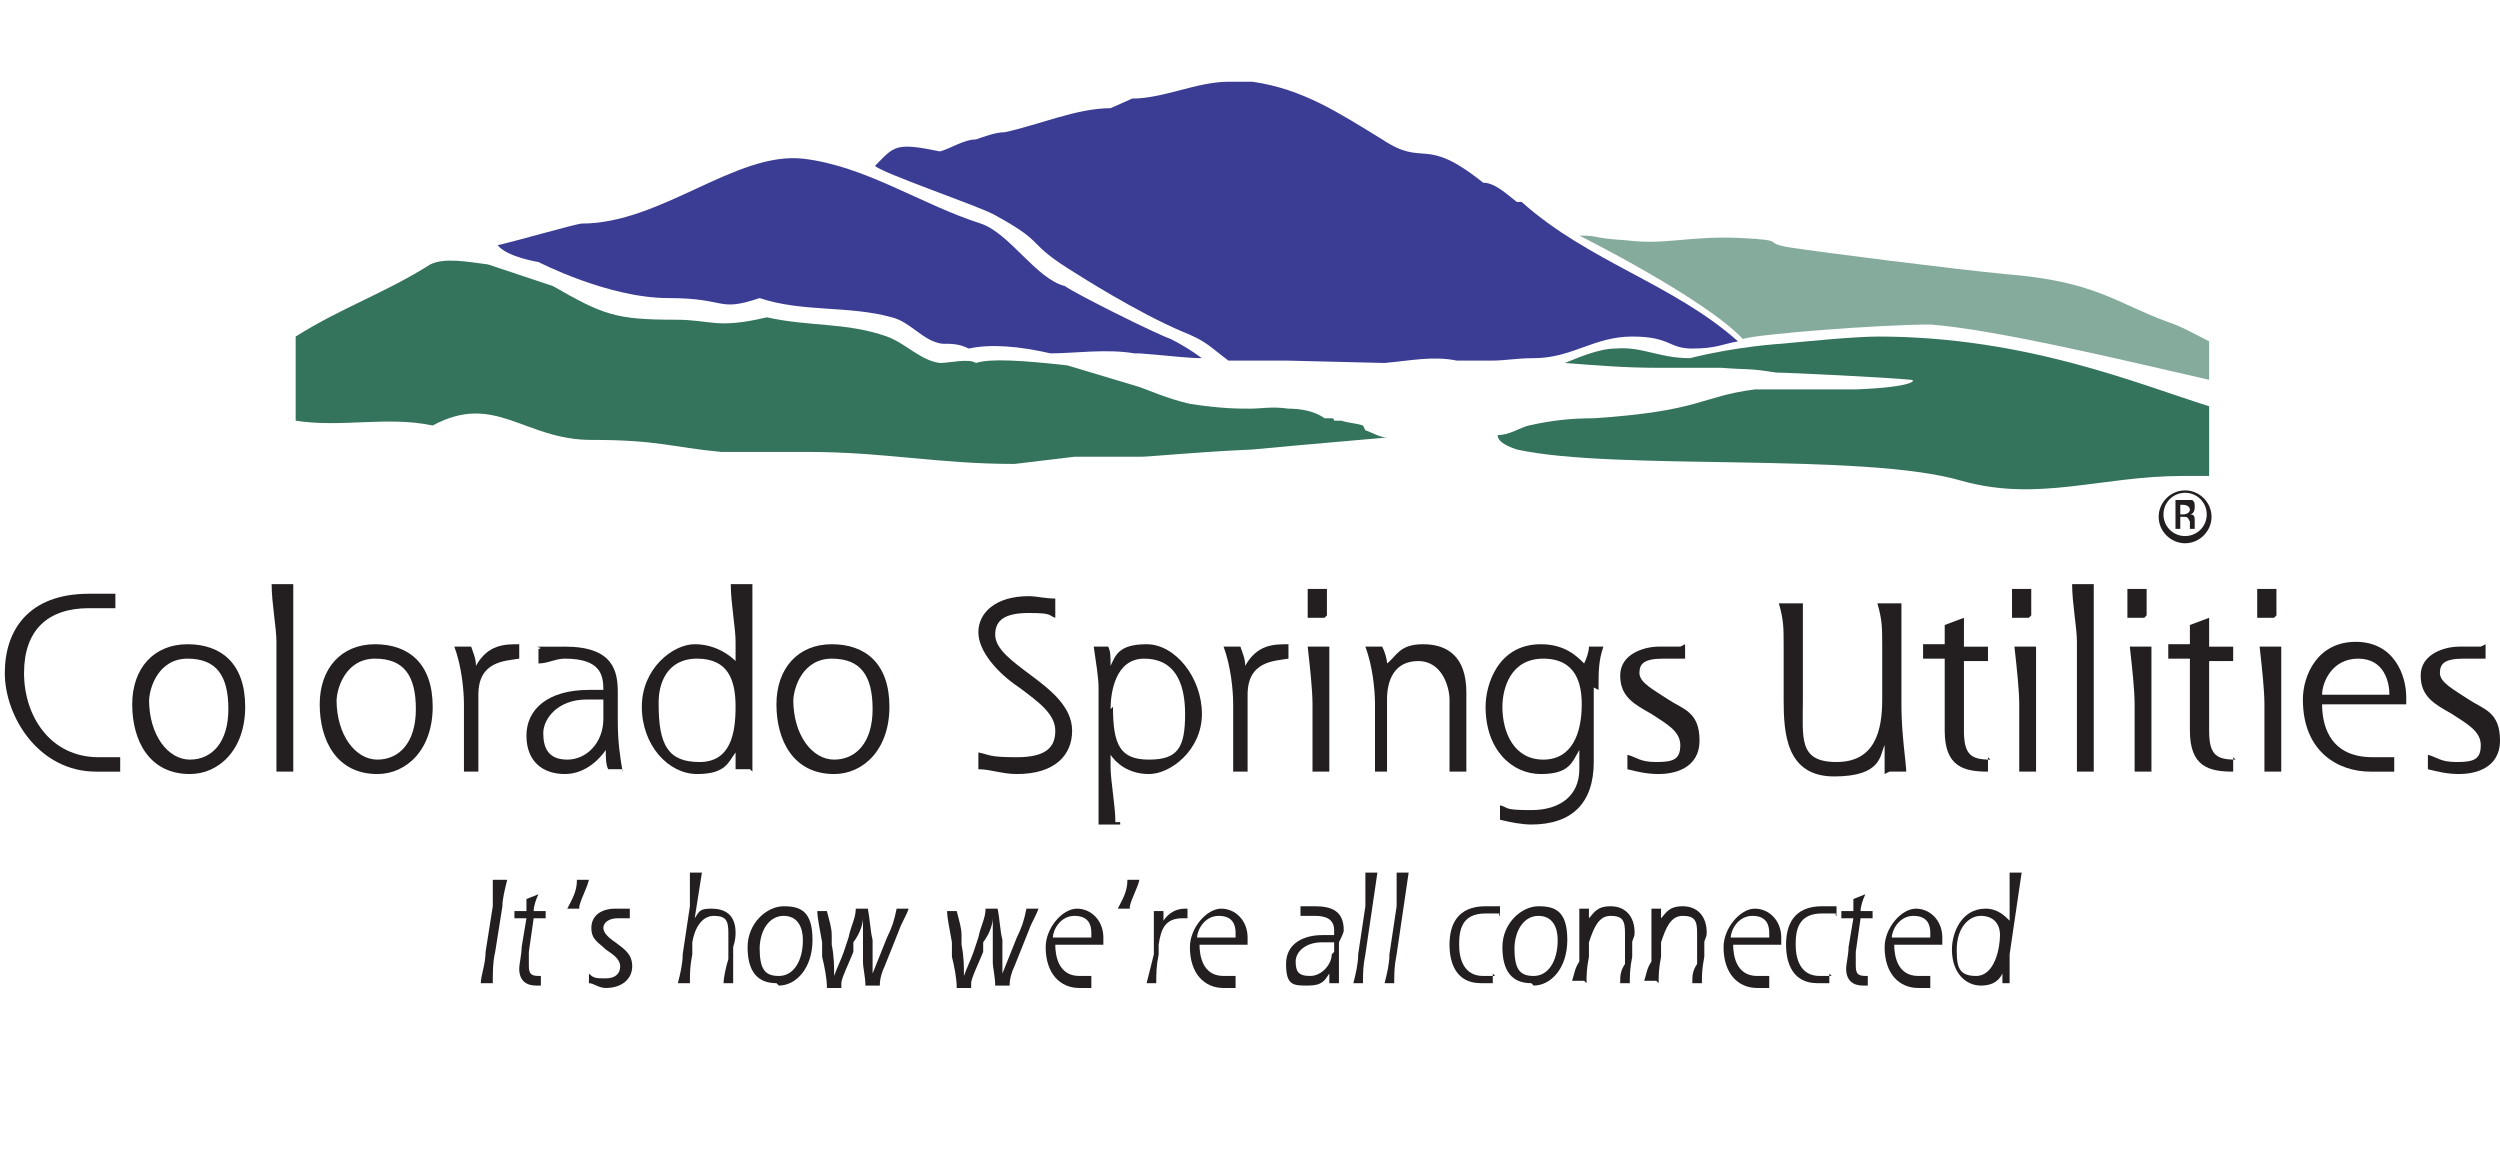 <?xml version="1.0" encoding="UTF-8"?>
<svg xmlns="http://www.w3.org/2000/svg" version="1.1" viewBox="0 0 104 48">
  <defs>
    <style>
      .cls-1, .cls-2, .cls-3, .cls-4 {
        fill-rule: evenodd;
      }

      .cls-1, .cls-4 {
        fill: #34735c;
      }

      .cls-2, .cls-5 {
        fill: #231f20;
      }

      .cls-3 {
        fill: #3b3d95;
      }

      .cls-4 {
        isolation: isolate;
        opacity: .6;
      }
    </style>
  </defs>
  <!-- Generator: Adobe Illustrator 28.7.5, SVG Export Plug-In . SVG Version: 1.2.0 Build 176)  -->
  <g>
    <g id="Layer_1">
      <g id="Layer_1-2" data-name="Layer_1">
        <path class="cls-5" d="M5,31.5c-.3,0-.6,0-.9,0-2,0-3.1-1.7-3.1-3.5s1-2.7,2.7-2.7.7,0,1.1,0v-.6c-.3,0-.7,0-1.1,0-2.5,0-3.5,1.5-3.5,3.3s1.4,4.1,3.8,4.1.6,0,1,0v-.6h0Z"/>
        <path class="cls-5" d="M7.9,32.2c1.2,0,2.3-1,2.3-2.8s-1-2.6-2.4-2.6-2.3,1-2.3,2.5.7,2.9,2.4,2.9ZM6.2,29.2c0-.6.4-1.8,1.6-1.8s1.7.7,1.7,2.1-.7,2.1-1.6,2.1-1.7-1-1.7-2.5h0Z"/>
        <path class="cls-5" d="M12.2,32.1c0-.6,0-1.2,0-1.7v-4.4c0-.6,0-1.1,0-1.7h-.9c0,.8.2,1.8.2,2.4v3.7c0,.5,0,1.1,0,1.7h.8,0Z"/>
        <path class="cls-5" d="M15.7,32.2c1.2,0,2.3-1,2.3-2.8s-1-2.6-2.4-2.6-2.3,1-2.3,2.5.7,2.9,2.4,2.9ZM14,29.2c0-.6.4-1.8,1.6-1.8s1.7.7,1.7,2.1-.7,2.1-1.6,2.1-1.7-1-1.7-2.5h0Z"/>
        <path class="cls-5" d="M19.9,32.1c0-.7,0-1.2,0-1.7v-1.5c0-1.4,1.1-1.4,1.7-1.5v-.6c-.6,0-1.3,0-1.8.9,0-.3-.1-.5-.2-.8h-.7c.3.8.4,1.8.4,2.4v1.1c0,.4,0,1,0,1.7h.8Z"/>
        <path class="cls-5" d="M25.9,32.1c-.1-.6-.2-1.2-.2-2.1v-1.2c0-.9-.2-1.9-2.2-1.9s-.7,0-1.1.1v.6c.4,0,.7-.2,1.1-.2,1.5,0,1.6.7,1.6,1.3-.2,0-.4,0-.6,0-1.7,0-2.6.8-2.6,1.9s.7,1.6,1.6,1.6,1.5-.7,1.7-1h0c0,.3,0,.6.1.8h.6,0ZM25.1,29.9c0,1-.7,1.7-1.5,1.7s-1-.5-1-1.1.6-1.4,1.8-1.4.5,0,.7,0v.7h0Z"/>
        <path class="cls-5" d="M27.4,29.2c0-.7.3-1.8,1.6-1.8s1.6.9,1.6,2-.2,2.3-1.5,2.3-1.7-.7-1.7-2.4h0ZM31.3,32.1c0-.5,0-.8,0-1.7v-4.4c0-.6,0-1.1,0-1.7h-.9c0,.8.2,1.8.2,2.4v.8c-.2-.2-.8-.7-1.7-.7s-2.2,1-2.2,2.6,1.1,2.8,2.3,2.8,1.3-.5,1.6-.9h0c0,.2,0,.5,0,.7h.6,0Z"/>
        <path class="cls-5" d="M34.7,32.2c1.2,0,2.3-1,2.3-2.8s-1-2.6-2.4-2.6-2.3,1-2.3,2.5.7,2.9,2.4,2.9ZM33,29.2c0-.6.4-1.8,1.6-1.8s1.7.7,1.7,2.1-.7,2.1-1.6,2.1-1.7-1-1.7-2.5h0Z"/>
        <path class="cls-5" d="M43.9,24.9c-.4,0-.8-.1-1.1-.1-1.4,0-2.1.7-2.1,1.5s.8,1.7,1.7,2.3c.8.6,1.5,1.1,1.5,1.8s-.4,1.1-1.6,1.1-1.1-.1-1.6-.2v.7c.5,0,1,.2,1.6.2,1.6,0,2.3-.8,2.3-1.8s-.9-1.7-1.7-2.3c-.8-.6-1.5-1.1-1.5-1.7s.4-.9,1.4-.9.8.1,1.1.2v-.7h0Z"/>
        <path class="cls-5" d="M46.4,34.2c0-.7-.2-1.7-.2-2.3v-.5h0c.2.3.7.8,1.6.8s2.2-1,2.2-2.5-1.1-2.9-2.3-2.9-1.3.5-1.5.9h0c0-.4,0-.6-.1-.8h-.6c.1.7.2,1.3.2,1.7v4c0,.6,0,1.1,0,1.7h.9c0,0,0-.1,0-.1ZM46.2,29.5c0-.7.2-2.1,1.4-2.1s1.7.9,1.7,2.3-.3,1.9-1.5,1.9-1.5-.6-1.5-2.2h0Z"/>
        <path class="cls-5" d="M51.9,32.1c0-.7,0-1.2,0-1.7v-1.5c0-1.4,1.1-1.4,1.7-1.5v-.6c-.6,0-1.3,0-1.8.9,0-.3-.1-.5-.2-.8h-.7c.3.8.4,1.8.4,2.4v1.1c0,.4,0,1,0,1.7h.9Z"/>
        <path class="cls-5" d="M55.3,32.1c0-.7,0-1.2,0-1.7v-1.1c0-.8,0-1.5,0-2.4h-.9c.1.9.2,1.8.2,2.4v1.1c0,.4,0,1,0,1.7h.8,0ZM55.2,25.6v-1.1h-.8c0,.4,0,.8,0,1.2h.7q0,0,0,0Z"/>
        <path class="cls-5" d="M57.7,32.1c0-.7,0-1.2,0-1.7v-1.3c0-.8.3-1.6,1.3-1.6s1.3,1.1,1.3,1.6v1.3c0,.4,0,1,0,1.7h.7c0-.5,0-1.2,0-1.7v-1.6c0-1.5-.8-2-1.8-2s-1.1.5-1.5.8c0-.2-.1-.5-.2-.7h-.7c.3.8.4,1.8.4,2.4v1.1c0,.4,0,1,0,1.7h.8Z"/>
        <path class="cls-5" d="M66.5,28.7c0-.8,0-1.2.2-1.8h-.6c0,.2-.1.5-.2.7-.3-.3-.8-.8-1.8-.8-1.8,0-2.3,1.7-2.3,2.6,0,1.8,1.1,2.8,2.3,2.8s1.3-.5,1.6-1h0v.8c0,1.1-.8,1.7-2,1.7s-.9-.1-1.3-.2v.6c.4.1.9.2,1.3.2,1.7,0,2.6-.9,2.6-2.6v-3.1h0ZM62.5,29.4c0-.7.3-2,1.7-2s1.6,1.1,1.6,1.9c0,1.2-.4,2.3-1.6,2.3s-1.7-1.1-1.7-2.2Z"/>
        <path class="cls-5" d="M69.9,26.9c-.3,0-.6,0-.9,0-.6,0-1.6.3-1.6,1.2s.6,1.2,1.3,1.6c.6.4,1.2.7,1.2,1.3s-.3.7-1,.7-.8-.2-1.2-.3v.6c.4.1.8.2,1.3.2.6,0,1.7-.2,1.7-1.4s-.7-1.3-1.3-1.7c-.6-.4-1.2-.7-1.2-1.1s.2-.6,1-.6.6,0,.9,0v-.6h0Z"/>
        <path class="cls-5" d="M78.6,32.1h.7c0-.3-.2-1.6-.2-2.7v-2.5c0-.8,0-1.2,0-1.8h-1c.2.7.2,1,.2,1.8v2.2c0,1.3-.3,2.6-1.9,2.6s-1.4-1-1.4-2.6v-2.2c0-.8,0-1.2,0-1.8h-1c.2.7.2,1,.2,1.8v2.2c0,1.4.1,3.2,2.1,3.2s1.9-.9,2.1-1.3h0v1.2q0,0,0,0Z"/>
        <path class="cls-5" d="M82.8,31.6c-.8,0-1.1-.2-1.1-1.2v-2.9h1v-.6c-.3,0-.5,0-1,0,0-.4,0-.7,0-1.2l-.8.3c0,.3,0,.6,0,.8h-.9v.6c.3,0,.4,0,.9,0v3c0,1.5.8,1.7,1.8,1.7v-.6h0Z"/>
        <path class="cls-5" d="M84.7,32.1c0-.7,0-1.2,0-1.7v-1.1c0-.8,0-1.5,0-2.4h-.9c.1.9.2,1.8.2,2.4v1.1c0,.4,0,1,0,1.7h.8,0ZM84.5,25.6v-1.1h-.8c0,.4,0,.8,0,1.2h.7Z"/>
        <path class="cls-5" d="M87.1,32.1c0-.6,0-1.2,0-1.7v-4.4c0-.6,0-1.1,0-1.7h-.9c0,.8.2,1.8.2,2.4v3.7c0,.5,0,1.1,0,1.7h.8,0Z"/>
        <path class="cls-5" d="M89.5,32.1c0-.7,0-1.2,0-1.7v-1.1c0-.8,0-1.5,0-2.4h-.9c.1.9.2,1.8.2,2.4v1.1c0,.4,0,1,0,1.7h.8,0ZM89.3,25.6v-1.1h-.8c0,.4,0,.8,0,1.2h.7Z"/>
        <path class="cls-5" d="M93,31.6c-.8,0-1.1-.2-1.1-1.2v-2.9h1v-.6c-.3,0-.5,0-1,0,0-.4,0-.7,0-1.2l-.8.3c0,.3,0,.6,0,.8h-.9v.6c.3,0,.4,0,.9,0v3c0,1.5.8,1.7,1.8,1.7v-.6h0Z"/>
        <path class="cls-5" d="M94.9,32.1c0-.7,0-1.2,0-1.7v-1.1c0-.8,0-1.5,0-2.4h-.9c.1.9.2,1.8.2,2.4v1.1c0,.4,0,1,0,1.7h.8,0ZM94.7,25.6v-1.1h-.8c0,.4,0,.8,0,1.2h.7Z"/>
        <path class="cls-5" d="M99.7,31.5c-.3,0-.6,0-1,0-1.9,0-2.1-1.5-2.1-2.2h3.5c0,0,0-.2,0-.3,0-.9-.5-2.3-2.1-2.3s-2.2,1.4-2.2,2.4c0,2.2,1.5,3,2.8,3s.7,0,1,0v-.6h0ZM96.6,28.9c0-.5.4-1.5,1.5-1.5s1.3,1,1.3,1.5h-2.8Z"/>
        <path class="cls-5" d="M103.2,26.9c-.3,0-.6,0-.9,0-.6,0-1.6.3-1.6,1.2s.6,1.2,1.3,1.6c.6.4,1.2.7,1.2,1.3s-.3.7-1,.7-.8-.2-1.2-.3v.6c.4.1.8.2,1.3.2.6,0,1.7-.2,1.7-1.4s-.7-1.3-1.3-1.7c-.6-.4-1.2-.7-1.2-1.1s.2-.6,1-.6.6,0,.9,0v-.6h0Z"/>
        <path class="cls-2" d="M90.9,20.4c-.6,0-1.1.5-1.1,1.1s.5,1.1,1.1,1.1,1.1-.5,1.1-1.1-.5-1.1-1.1-1.1h0,0ZM90.9,20.5c.5,0,.9.4.9.9s-.4.9-.9.9c-.5,0-.9-.4-.9-.9s.4-.9.9-.9h0ZM90.7,21.5h.1c.2,0,.2,0,.3.2,0,.2,0,.3,0,.3h.2s0-.1,0-.3c0-.2,0-.3-.2-.3h0c.1,0,.2-.1.2-.3s0-.2-.1-.3c0,0-.2,0-.4,0s-.2,0-.3,0v1.2h.2v-.5h0ZM90.7,21s0,0,.1,0c.2,0,.3.1.3.2s-.1.2-.3.2h-.1v-.4h0Z"/>
        <path class="cls-3" d="M47.4,14.7c1.3.1,2,.2,2.6.2-.4-.3-.9-.6-1.3-.8-.6-.2-4-1.9-4.4-2.2-1.2-.3-2.3-2.2-3.5-2.6-2.5-.8-4.8-2.4-7.4-2.7-2.8-.3-5.9,2.7-9.2,2.7-.2,0-3,.8-3.5.9h0c.4.5,1.7.7,1.7.7,0,0,2.9,1.5,5.4,1.5s2,.6,3.8,0c1.8.6,3.7.3,5.5.8.8.2,1.3,1,2.1,1.1.4,0,.7,0,1.1.2.9-.2,2.1-.1,3.4.2,1,0,2.3-.2,3.5,0h0Z"/>
        <path class="cls-4" d="M90.2,13.4c-2.2-.8-3-1.7-6.8-2-2.1-.2-7.6-.9-8.9-1.1-1.3-.2,0-.3-2.1-.4s-3.1.3-4.7.1c-1.6-.1-1.1-.2-2-.2,0,0,5.2,2.6,6.8,4.3.6-.2,5.7-.6,7.8-.6,2.7.2,8.1,1.5,11.6,2.3v-1.6c-.6-.3-1.1-.6-1.7-.8h0Z"/>
        <path class="cls-3" d="M63.1,8.4c-.4-.3-.9-.8-1.4-.8-2.5-2-2.4-.6-4.2-1.8-1.8-1.1-3.3-2.1-5.4-2.4-.3,0-.6,0-1,0-1.3,0-2.7.7-4,.7l-.9.4c-1.4,0-3,.7-4.4,1-.4,0-.9.2-1.2.3-.5,0-1.1.4-1.5.5-1.9-.4-1.9-.2-2.7.6.3.3,4.1,1.6,4.9,2,2.4,1.3,1.2,1.1,3.5,2.5,0,0,2.5,1.6,4.4,2.4,1,.4,1.1.6,1.9,1.2.3,0,.7,0,1.2,0,.3,0,.7,0,1.2,0,.2,0,3.9.1,4.1.1,1.1-.1,2-.3,3-.1.5,0,1,0,1.5,0,.5,0,1-.1,1.7-.1,1.6,0,2.5-.9,4.1-.9s1.5.5,2.5.5,1.3-.2,1.9-.3c-2.7-2.4-6.2-3.3-9-5.8h0Z"/>
        <path class="cls-1" d="M78.2,14c-1.1,0-3,.2-4.1.3,0,0-1.8.1-3.8.6-1.3,0-2-.5-3.1-.4-.7,0-1.6.4-2.1.6,1.3.1,2.5.2,3.8.2,1.6,0,1.4,0,2.7,0,1.3.1,1,0,2.3.2.5,0,4.6.2,5.6.3.2,0,.2.3-2.3.4-.6,0-1.5,0-3.1,0-.4,0-1,0-1.1,0-2.3.3-2.2.9-6.7,1.2-1,0-1.8.1-2.7.3-.4.1-.8.4-1.3.4h0c0,.2.2.4.8.6,4.1.9,14.4.1,18.5,1.3,3.2.9,5.8-.2,9.2-.2s1,0,1.1,0v-2.9c-2.9-.9-7.6-2.9-13.8-2.9h0Z"/>
        <path class="cls-1" d="M56.7,17.7c-.3-.1-.6-.1-.9-.2h-.3c0,0,0-.1-.1-.1h-.3c-.4-.3-1-.4-1.5-.4-.7-.1-1.1,0-1.6,0-.5,0-1.2,0-2.5-.2-.9-.2-1.8-.6-2.1-.7l-3-.9c-1.8-.2-3.2-.3-3.8-.1-.3-.2-1.1,0-1.5,0-.8-.1-1.4-.8-2.2-1.1-1.7-.6-3.2-.4-5-.8-2.1.5-2.3.1-3.8.1-2.5,0-3-.2-5.1-1.4l-2.7-.9c-.8-.1-1.8-.3-2.4,0-1.9,1.2-3.7,1.8-5.6,3v3.5c1.9.3,3.8-.2,5.7.2,2.6-1.4,3.8.6,6.6.6s3.3.3,5.4.5c1.4,0,2.2,0,3.6,0,3.2,0,5.4.5,8.6.5l2.5-.3h2.8c.3,0,2.3-.2,4.6-.3,2.1-.2,4.5-.4,5.6-.5-.3,0-.6-.2-.9-.3h0Z"/>
        <path class="cls-5" d="M20.5,40.9c0-.4,0-.9.1-1.3l.3-1.9c0-.3.1-.7.2-1.1h-.6c0,.1,0,.3,0,.4s0,.4,0,.7l-.3,1.9c0,.5-.2,1-.2,1.3h.5Z"/>
        <path class="cls-5" d="M22.6,40.6s0,0-.1,0c-.3,0-.5,0-.5-.4s0-.4,0-.6l.2-1.4h.5v-.3c0,0-.2,0-.3,0h-.2c0-.2.1-.5.2-.7l-.5.2c0,.2,0,.4,0,.5h-.5v.3s.1,0,.3,0h.2l-.2,1.2c0,.3-.1.7-.1.9,0,.5.3.7.7.7s.1,0,.2,0v-.4q0,0,0,0Z"/>
        <path class="cls-5" d="M24.1,37.7c.1-.4.3-.7.4-1.1h-.5c0,.5-.2.8-.4,1.2h.5c0,0,0,0,0,0Z"/>
        <path class="cls-5" d="M26.2,37.8c-.2,0-.4,0-.6,0-.6,0-1,.3-1,.8s.3.6.6.9c.3.2.6.4.6.7s-.2.5-.6.5-.5,0-.7-.2v.4c.2,0,.4.2.7.2.7,0,1.1-.4,1.1-.9s-.3-.7-.7-1c-.3-.2-.5-.4-.5-.6s.2-.4.6-.4.3,0,.5,0v-.4s0,0,0,0Z"/>
        <path class="cls-5" d="M29.2,36.3h-.5c0,.4,0,.9,0,1.4l-.3,2c0,.4-.1.8-.2,1.2h.5c0-.4,0-.7.1-1.2v-.5c.1-.6.4-1.1.9-1.1s.6.2.6.7,0,.3,0,.6v.5c-.1.3-.2.8-.2,1h.4c0-.1,0-.6,0-1v-.5c.1-.3.1-.5.1-.6,0-.8-.5-1-1-1s-.5.1-.7.4h0s.3-1.9.3-1.9h0Z"/>
        <path class="cls-5" d="M32.4,41c.7,0,1.4-.7,1.4-1.9s-.5-1.4-1.2-1.4-1.5.7-1.5,1.7.4,1.5,1.2,1.5h0ZM31.6,39.5c0-.8.4-1.4,1-1.4s.8.5.8,1c0,.9-.4,1.5-1,1.5s-.8-.3-.8-1.2h0Z"/>
        <path class="cls-5" d="M35,40.9c0-.2.3-.8.5-1.3v-.4c.3-.4.4-.8.4-1h0c0,.4,0,.7,0,1.1v.7c0,.3.1.6.1,1h.6c0-.3.1-.6.2-.8l.6-1.5c.1-.3.3-.6.4-.9h-.5c-.1.5-.2.8-.4,1.2l-.6,1.5h0c0-.3,0-.5,0-.7v-.7c-.1-.4-.1-.8-.2-1.3h-.5c0,.4-.2.7-.3,1.2l-.2.6c-.1.3-.3.7-.4,1h0c0-.4,0-.8-.1-1.3v-.4c0-.3-.1-.6-.2-1h-.4c0,.3.1.7.2,1.3v.6c.1.4.2.9.2,1.3h.6c0-.1,0-.1,0-.1Z"/>
        <path class="cls-5" d="M40.4,40.9c0-.2.3-.8.5-1.3v-.4c.3-.4.4-.8.4-1h0c0,.4,0,.7,0,1.1v.7c0,.3.1.6.1,1h.6c0-.3.1-.6.2-.8l.6-1.5c.1-.3.3-.6.4-.9h-.5c-.1.5-.2.8-.4,1.2l-.6,1.5h0c0-.3,0-.5,0-.7v-.7c-.1-.4-.1-.8-.2-1.3h-.5c0,.4-.2.7-.3,1.2l-.2.6c-.1.3-.3.7-.4,1h0c0-.4,0-.8-.1-1.3v-.4c0-.3-.1-.6-.2-1h-.4c0,.3.1.7.2,1.3v.6c.1.4.2.9.2,1.3h.6c0-.1,0-.1,0-.1Z"/>
        <path class="cls-5" d="M45.4,40.6c-.2,0-.4,0-.5,0-.9,0-1-.9-1-1.3h2c0-.1,0-.2,0-.3,0-.7-.5-1.2-1.1-1.2s-1.3.8-1.3,1.6c0,1.1.6,1.7,1.4,1.7s.4,0,.5,0v-.4s0,0,0,0ZM43.8,39c0-.3.3-.9.9-.9s.7.4.7.7,0,.1,0,.2h-1.6Z"/>
        <path class="cls-5" d="M47,37.7c.1-.4.3-.7.4-1.1h-.5c0,.5-.2.8-.4,1.2h.5c0,0,0,0,0,0Z"/>
        <path class="cls-5" d="M48.1,40.9c0-.4,0-.7.1-1.2v-.4c.1-.7.3-1.1,1-1.1s.1,0,.2,0v-.4s0,0-.1,0c-.4,0-.7.2-.9.5v-.4c0,0-.4,0-.4,0,0,.2,0,.5,0,.6s0,.5,0,.7v.5c-.1.4-.2.8-.3,1.2h.5Z"/>
        <path class="cls-5" d="M51.4,40.6c-.2,0-.4,0-.5,0-.9,0-1-.9-1-1.3h2c0-.1,0-.2,0-.3,0-.7-.5-1.2-1.1-1.2s-1.3.8-1.3,1.6c0,1.1.6,1.7,1.4,1.7s.4,0,.5,0v-.4s0,0,0,0ZM49.8,39c0-.3.3-.9.9-.9s.7.4.7.7,0,.1,0,.2h-1.6Z"/>
        <path class="cls-5" d="M55.3,40.9h.4c0-.3,0-.6,0-.9v-.8c.1-.2.2-.4.2-.5,0-.8-.5-1-1.2-1s-.4,0-.6,0v.4c.1,0,.4,0,.6,0,.4,0,.8.1.8.6s0,.1,0,.2c-.2,0-.3,0-.5,0-.7,0-1.5.3-1.5,1.2s.3.9.9.9.7-.2.9-.5v.4h0ZM55.4,39.7c0,.4-.4.9-.9.9s-.6-.2-.6-.6.4-.8,1.1-.8.3,0,.5,0v.4c0,0,0,0,0,0Z"/>
        <path class="cls-5" d="M56.7,40.9c0-.4,0-.7.1-1.2l.5-3.4h-.5c0,.4,0,.9,0,1.4l-.3,2c0,.4-.1.8-.2,1.2h.5,0Z"/>
        <path class="cls-5" d="M58,40.9c0-.4,0-.7.1-1.2l.5-3.4h-.5c0,.4,0,.9,0,1.4l-.3,2c0,.4-.1.8-.2,1.2h.5,0Z"/>
        <path class="cls-5" d="M62.2,40.6c-.2,0-.3,0-.5,0-.8,0-1-.7-1-1.3s.1-1.3,1.1-1.3.4,0,.6.1v-.4c-.2,0-.4,0-.6,0-1.2,0-1.5.8-1.5,1.6s.3,1.6,1.3,1.6.3,0,.5,0v-.4h0Z"/>
        <path class="cls-5" d="M63.8,41c.7,0,1.4-.7,1.4-1.9s-.5-1.4-1.2-1.4-1.5.7-1.5,1.7.4,1.5,1.2,1.5h0ZM63,39.5c0-.8.4-1.4,1-1.4s.8.5.8,1c0,.9-.4,1.5-1,1.5s-.8-.3-.8-1.2h0Z"/>
        <path class="cls-5" d="M66,40.9c0-.3,0-.6.1-1.1v-.6c.2-.6.4-1.1.9-1.1s.6.2.6.7,0,.2,0,.4v.9c-.2.3-.2.5-.2.8h.4c0-.3,0-.6.1-1.1v-.6c0-.1.1-.2.1-.4,0-.7-.4-1.1-1-1.1s-.7.3-.9.5v-.4c0,0-.4,0-.4,0,0,.2,0,.4,0,.6s0,.4,0,.7v.9c-.2.3-.2.5-.3.8h.5Z"/>
        <path class="cls-5" d="M69,40.9c0-.3,0-.6.1-1.1v-.6c.2-.6.4-1.1.9-1.1s.6.2.6.7,0,.2,0,.4v.9c-.2.3-.2.5-.2.8h.4c0-.3,0-.6.1-1.1v-.6c0-.1.1-.2.1-.4,0-.7-.4-1.1-1-1.1s-.7.3-.9.5v-.4c0,0-.4,0-.4,0,0,.2,0,.4,0,.6s0,.4,0,.7v.9c-.2.3-.2.5-.3.8h.5Z"/>
        <path class="cls-5" d="M73.6,40.6c-.2,0-.4,0-.5,0-.9,0-1-.9-1-1.3h2c0-.1,0-.2,0-.3,0-.7-.5-1.2-1.1-1.2s-1.3.8-1.3,1.6c0,1.1.6,1.7,1.4,1.7s.4,0,.5,0v-.4s0,0,0,0ZM72,39c0-.3.3-.9.9-.9s.7.4.7.7,0,.1,0,.2h-1.6Z"/>
        <path class="cls-5" d="M76.2,40.6c-.2,0-.3,0-.5,0-.8,0-1-.7-1-1.3s.1-1.3,1.1-1.3.4,0,.6.1v-.4c-.2,0-.4,0-.6,0-1.2,0-1.5.8-1.5,1.6s.3,1.6,1.3,1.6.3,0,.5,0v-.4c0,0,0,0,0,0Z"/>
        <path class="cls-5" d="M77.8,40.6s0,0-.1,0c-.3,0-.5,0-.5-.4s0-.4,0-.6l.2-1.4h.5v-.3c0,0-.2,0-.3,0h-.2c0-.2.1-.5.2-.7l-.5.2c0,.2,0,.4,0,.5h-.5v.3s.1,0,.3,0h.2l-.2,1.2c0,.3-.1.7-.1.9,0,.5.3.7.7.7s.1,0,.2,0v-.4q0,0,0,0Z"/>
        <path class="cls-5" d="M80.3,40.6c-.2,0-.4,0-.5,0-.9,0-1-.9-1-1.3h2c0-.1,0-.2,0-.3,0-.7-.5-1.2-1.1-1.2s-1.3.8-1.3,1.6c0,1.1.6,1.7,1.4,1.7s.4,0,.5,0v-.4s0,0,0,0ZM78.7,39c0-.3.3-.9.9-.9s.7.4.7.7,0,.1,0,.2h-1.6Z"/>
        <path class="cls-5" d="M83.2,40.9h.4c0-.3,0-.7,0-1.2l.5-3.4h-.5c0,.4,0,.9,0,1.4v.6c-.2-.2-.5-.5-1-.5-1,0-1.4,1-1.4,1.7,0,1,.6,1.5,1.2,1.5s.8-.3.9-.5v.4h0ZM81.4,39.5c0-.9.5-1.4,1-1.4s.8.3.8.8-.2,1.7-1,1.7-.8-.5-.8-1.2h0Z"/>
      </g>
    </g>
  </g>
</svg>